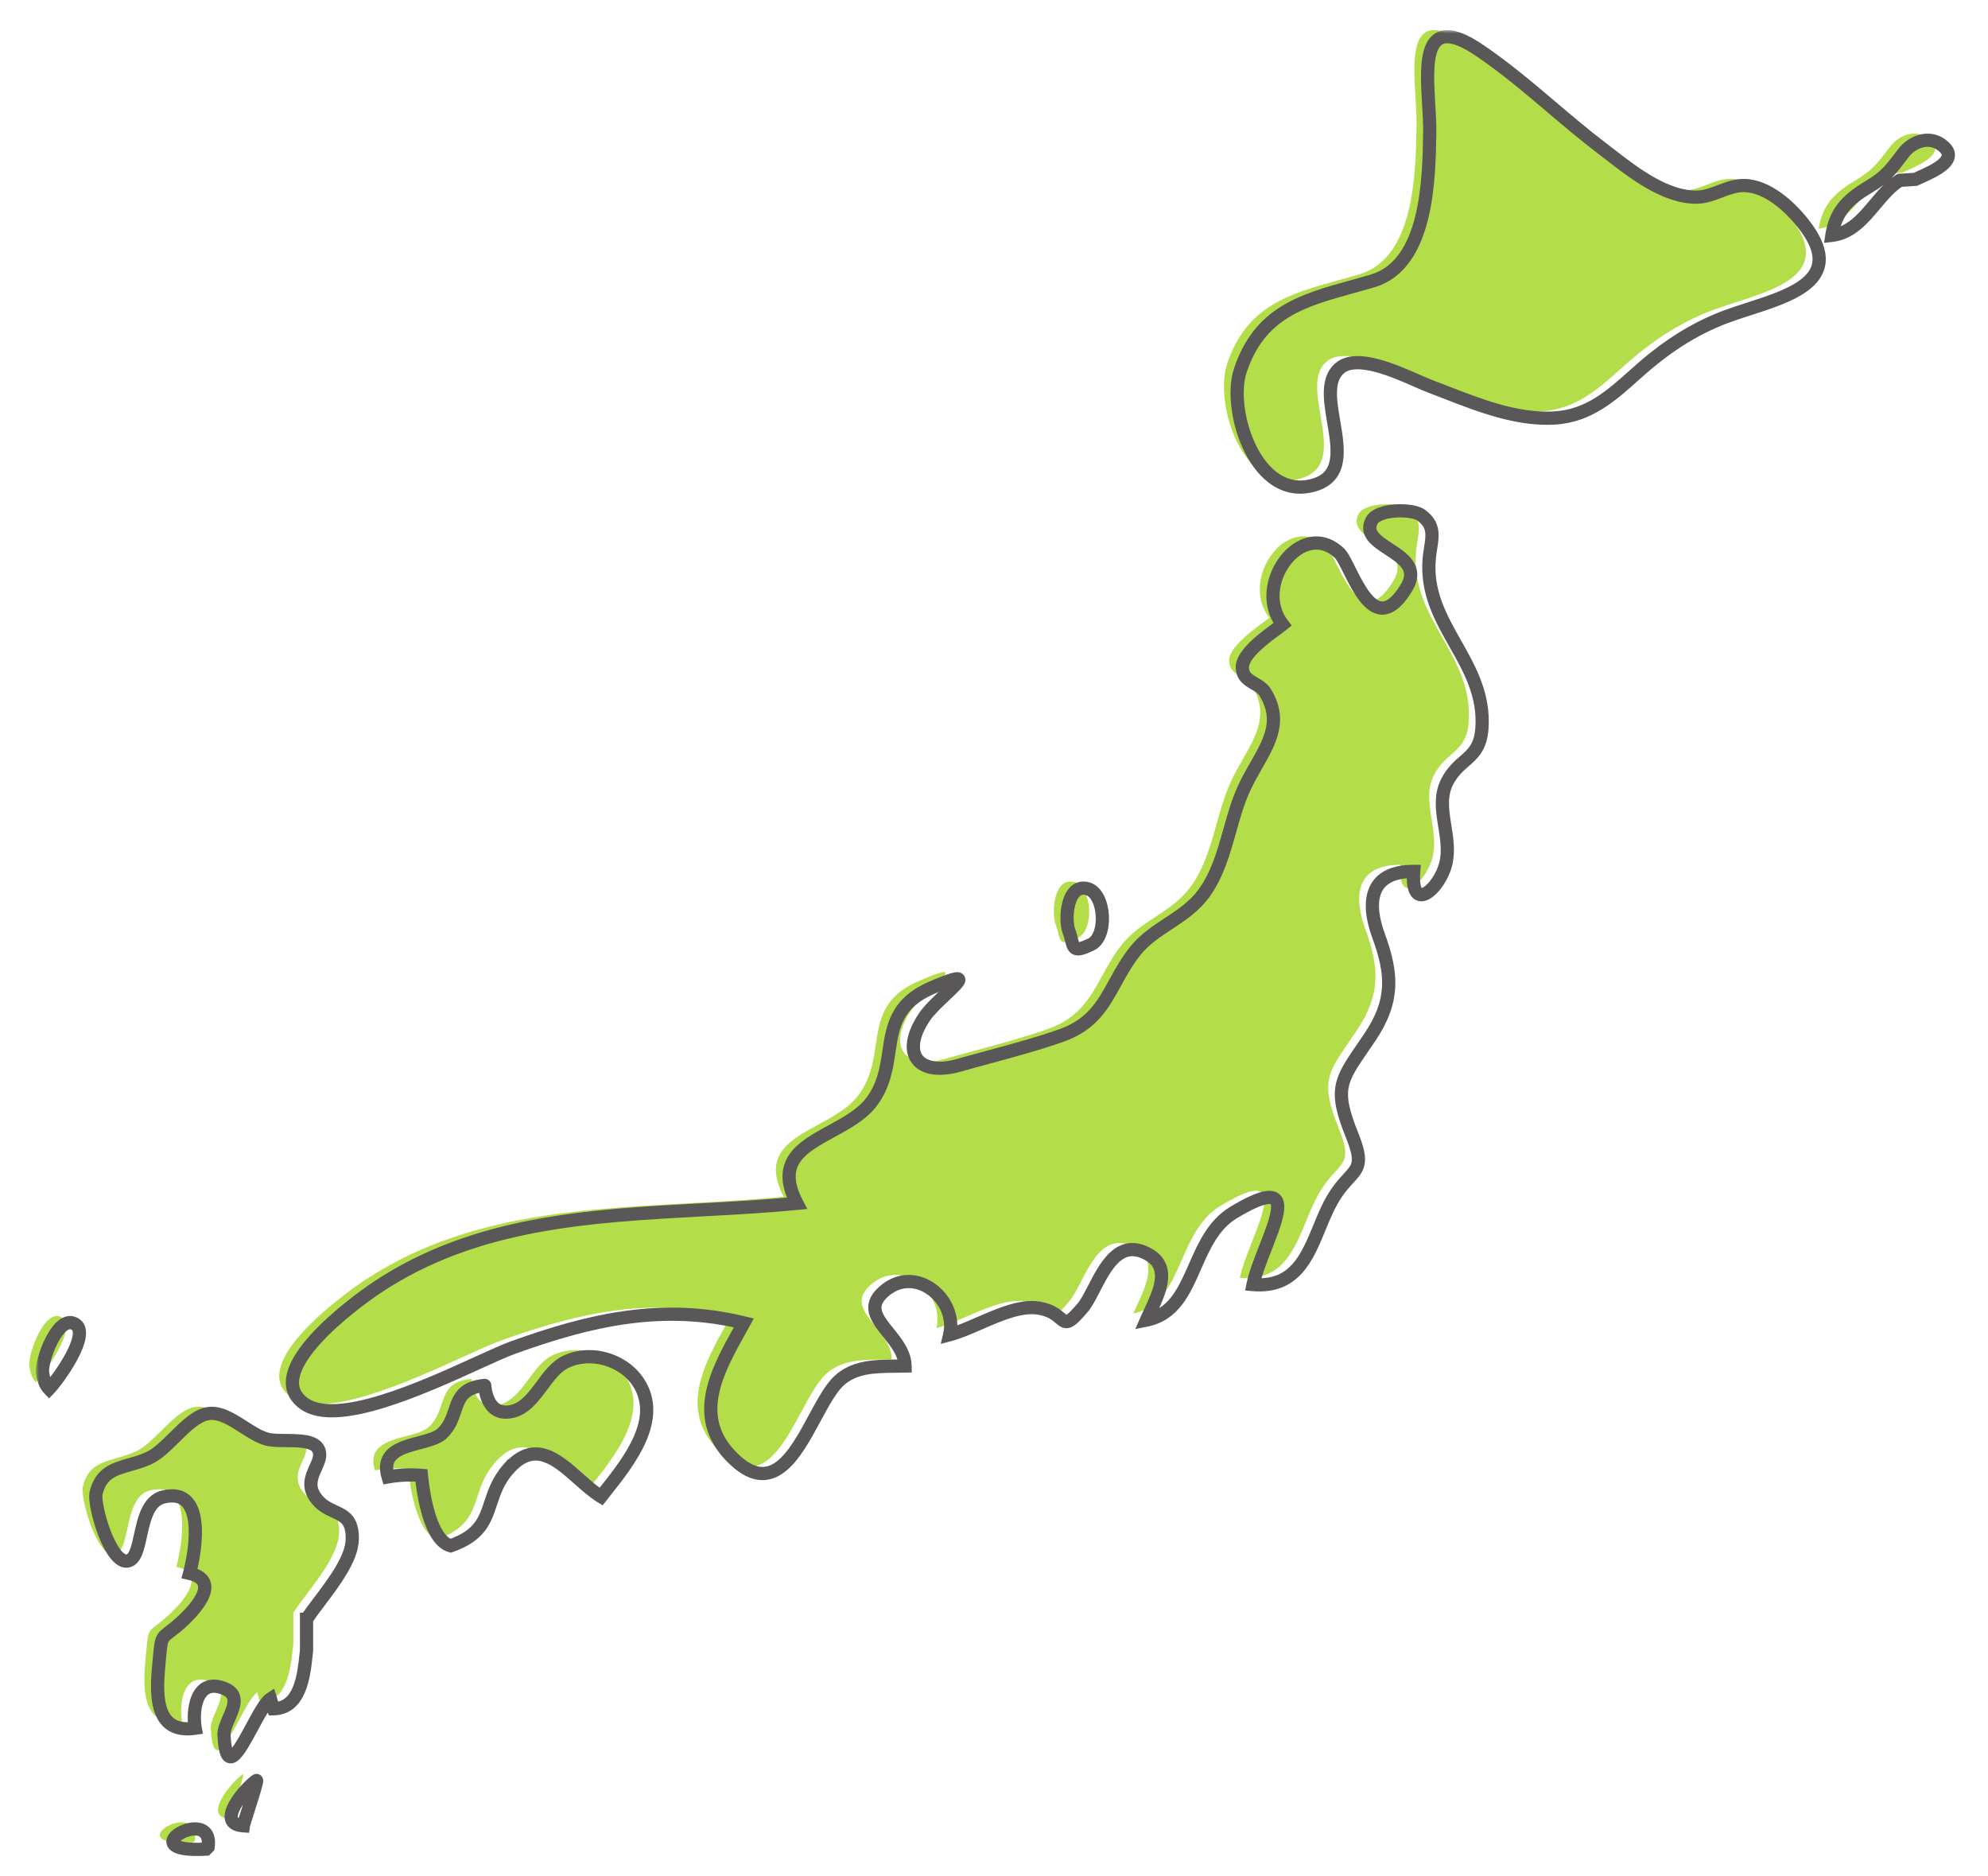 <svg width="301" height="284" viewBox="0 0 301 284" fill="none" xmlns="http://www.w3.org/2000/svg">
<path fill-rule="evenodd" clip-rule="evenodd" d="M214.475 19.078C214.493 17.83 214.407 16.388 214.319 14.906C213.926 8.276 213.487 0.862 222.001 6.616C225.852 9.219 229.413 12.238 232.971 15.255L232.972 15.256C235.436 17.346 237.9 19.434 240.458 21.383C240.85 21.682 241.257 21.996 241.676 22.321C245.414 25.216 250.17 28.899 254.884 28.848C256.143 28.835 257.291 28.397 258.434 27.962C259.633 27.505 260.826 27.05 262.137 27.088C265.621 27.187 268.912 30.204 270.953 32.761C277.557 41.018 269.678 43.557 262.795 45.775C261.604 46.159 260.443 46.533 259.392 46.925C254.123 48.89 249.851 51.834 245.695 55.569L245.66 55.6C241.979 58.909 238.573 61.971 233.384 62.284C227.764 62.622 222.081 60.411 216.818 58.363C216.045 58.063 215.281 57.766 214.528 57.48C214.002 57.282 213.325 56.985 212.551 56.645C209.047 55.107 203.549 52.694 201.004 54.62C198.818 56.275 199.375 59.56 199.939 62.89C200.63 66.97 201.333 71.117 197.016 72.415C188.226 75.06 183.786 61.168 185.785 55.118C188.707 46.286 195.233 44.48 202.704 42.413L202.704 42.413C203.728 42.13 204.769 41.842 205.822 41.53C214.108 39.078 214.371 26.333 214.47 19.078H214.475ZM285.637 26.307C284.235 27.162 283.079 28.538 281.91 29.928C280.085 32.098 278.23 34.305 275.361 34.631C275.933 30.922 277.87 29.131 280.977 27.271C283.438 25.802 284.268 24.71 285.702 22.824L285.702 22.823L285.722 22.797C285.878 22.593 286.041 22.378 286.214 22.153C287.468 20.524 289.977 19.434 292.008 20.964C294.838 23.091 290.93 24.839 288.653 25.858C288.418 25.963 288.2 26.061 288.009 26.15L285.637 26.307ZM214.605 82.015L214.605 82.016C214.535 82.462 214.462 82.924 214.412 83.405L214.417 83.41C213.893 88.575 216.121 92.52 218.358 96.48C220.55 100.361 222.75 104.256 222.373 109.324C222.164 112.117 221.013 113.122 219.714 114.257C218.859 115.004 217.939 115.807 217.183 117.213C216.007 119.397 216.378 121.717 216.758 124.084C217.052 125.919 217.351 127.783 216.936 129.634C216.06 133.536 211.526 137.538 212.045 130.927C205.144 130.917 204.976 135.888 206.713 140.634C208.865 146.491 209.085 150.587 205.396 156.051C205.037 156.582 204.698 157.076 204.381 157.539C200.866 162.663 199.949 164 202.736 170.928C204.376 174.999 203.682 175.756 202.172 177.402C201.469 178.168 200.59 179.127 199.687 180.702C198.96 181.968 198.37 183.405 197.777 184.847L197.777 184.847L197.777 184.847C195.902 189.406 194.006 194.02 187.727 193.479C188.04 191.901 188.82 189.905 189.586 187.945C191.759 182.388 193.815 177.129 184.767 182.578C181.724 184.413 180.301 187.646 178.928 190.763C177.292 194.48 175.728 198.032 171.579 198.858C171.748 198.47 171.942 198.056 172.145 197.624L172.145 197.624C173.526 194.681 175.286 190.931 172.009 188.989C167.612 186.382 165.411 190.651 163.642 194.084C163.044 195.243 162.495 196.307 161.928 196.978C159.721 199.59 159.422 199.336 158.514 198.565C157.921 198.061 157.069 197.338 155.258 197.046C152.568 196.614 149.34 198.021 146.314 199.34C144.712 200.038 143.166 200.712 141.787 201.074C143.03 195.757 136.654 190.336 131.858 194.495C129.261 196.749 130.783 198.636 132.497 200.762C133.703 202.258 135.004 203.872 135.033 205.815C134.557 205.827 134.078 205.831 133.598 205.835H133.597C130.471 205.86 127.304 205.885 124.962 208.115C123.744 209.272 122.596 211.4 121.381 213.652C118.292 219.377 114.769 225.906 108.562 219.346C102.843 213.302 106.643 206.459 109.987 200.436C110.202 200.048 110.416 199.663 110.625 199.283C98.313 196.292 87.445 198.775 75.7 203.012C74.425 203.472 72.522 204.338 70.258 205.368C62.006 209.122 48.956 215.059 44.019 211.483C37.343 206.648 51.717 196.155 55.17 193.861C69.987 184.023 87.137 183.094 104.246 182.168C109.073 181.907 113.897 181.645 118.664 181.184C115.376 174.909 119.481 172.669 123.876 170.271C126.172 169.018 128.548 167.722 129.989 165.783C131.834 163.304 132.226 160.677 132.6 158.169C133.165 154.382 133.69 150.864 139.11 148.523C144.943 146.003 143.421 147.44 141.144 149.589C140.008 150.661 138.684 151.91 137.992 152.934C134.203 158.544 137.058 162.038 143.235 160.273C144.698 159.854 146.235 159.437 147.8 159.013L147.8 159.013L147.8 159.013L147.8 159.013L147.801 159.013L147.801 159.013C151.506 158.008 155.364 156.962 158.748 155.757C163.369 154.112 165.025 151.098 166.847 147.784C167.722 146.19 168.636 144.527 169.936 142.913C171.321 141.197 173.1 140.026 174.888 138.849C176.855 137.555 178.833 136.253 180.306 134.212C182.327 131.409 183.254 128.111 184.182 124.809L184.182 124.809C184.806 122.589 185.43 120.367 186.388 118.293C186.943 117.091 187.585 115.965 188.205 114.878C190.282 111.236 192.11 108.029 189.584 103.866C189.192 103.219 188.558 102.848 187.938 102.486C187.033 101.957 186.156 101.444 186.1 100.11C186.016 98.106 189.282 95.695 191.244 94.246C191.616 93.972 191.941 93.732 192.187 93.536C187.522 87.528 195.131 77.302 200.815 82.761C201.234 83.164 201.727 84.154 202.306 85.315C204.173 89.06 206.929 94.588 210.938 87.999C212.741 85.036 210.449 83.54 208.29 82.131C206.433 80.92 204.674 79.772 205.701 77.811C206.619 76.056 211.736 75.988 213.126 76.962C215.176 78.397 214.916 80.044 214.605 82.015ZM75.002 221.357C73.424 223.149 72.835 224.924 72.287 226.573C71.42 229.186 70.657 231.483 66.233 233.028C63.205 232.232 62.108 225.469 61.803 222.368C60.119 222.227 58.361 222.311 56.76 222.599C55.662 218.969 58.706 218.165 61.493 217.429C62.873 217.065 64.191 216.717 64.91 216.051C66.054 214.99 66.474 213.742 66.865 212.579C67.491 210.715 68.046 209.068 71.386 208.748C71.388 208.748 71.39 208.77 71.393 208.811C71.447 209.375 71.842 213.562 75.563 212.677C77.501 212.218 78.793 210.479 80.078 208.75C81.125 207.341 82.167 205.937 83.551 205.239C87.224 203.384 92.262 204.715 94.608 208.214C98.352 213.802 93.223 220.269 89.646 224.779L89.376 225.118C89.251 225.276 89.129 225.432 89.008 225.585C87.886 224.898 86.768 223.906 85.639 222.904C82.322 219.958 78.913 216.931 75.012 221.368L75.002 221.357ZM46.384 241.431L46.384 241.432L46.384 241.432C45.631 242.429 44.934 243.353 44.418 244.149H44.412V248.895L44.396 249.043L44.382 249.166L44.35 249.463C43.99 252.786 43.465 257.642 39.385 257.706C39.28 257.459 39.2 257.14 39.122 256.829C39.068 256.613 39.015 256.401 38.955 256.218C38.177 256.732 37.16 258.618 36.142 260.508C34.175 264.156 32.201 267.82 31.917 261.672C31.883 260.917 32.272 260.021 32.667 259.112C33.496 257.201 34.349 255.235 31.34 254.422C27.64 253.421 27.11 258.125 27.561 260.65C21.025 261.623 21.684 254.768 22.113 250.315C22.13 250.142 22.146 249.972 22.161 249.807C22.42 247.024 22.481 246.977 23.684 246.057C24.192 245.669 24.901 245.127 25.914 244.16C27.902 242.258 31.308 238.267 26.701 237.208C27.593 233.877 29.277 224.081 22.754 225.637C20.428 226.19 19.816 228.996 19.279 231.451C18.856 233.387 18.481 235.106 17.349 235.328C14.699 235.852 12.133 226.842 12.547 225.066C13.255 222.006 15.312 221.42 17.664 220.751C18.658 220.469 19.704 220.171 20.723 219.665C21.936 219.066 23.163 217.852 24.408 216.621L24.408 216.621C26.089 214.959 27.802 213.265 29.55 213.013C31.313 212.758 33.118 213.914 34.891 215.049C36.073 215.806 37.24 216.554 38.372 216.868C39.142 217.083 40.222 217.091 41.341 217.099C43.41 217.115 45.613 217.131 46.233 218.46C46.645 219.341 46.237 220.238 45.795 221.21C45.206 222.506 44.557 223.935 45.709 225.632C46.562 226.889 47.647 227.387 48.637 227.841C50.137 228.529 51.416 229.116 51.334 232.096C51.256 234.975 48.581 238.52 46.384 241.431ZM4.455 206.91C4.124 205.092 6.859 197.722 9.446 199.518C11.723 201.1 6.664 208.005 5.436 209.272C4.791 208.607 4.623 207.837 4.455 206.91ZM36.824 268.57C35.265 269.602 30.369 275.129 34.851 275.422C34.878 275.229 35.204 274.2 35.585 272.995C36.228 270.964 37.028 268.436 36.824 268.57ZM29.199 278.953C17.312 279.634 30.432 271.97 29.514 278.639L29.199 278.953ZM160.242 141.314C160.581 142.656 160.714 143.186 163.209 141.986C165.728 140.77 165.355 134.385 162.737 133.573C159.593 132.604 159.132 138.109 159.856 140.021C160.038 140.502 160.148 140.94 160.242 141.314Z" fill="#B3DE4A"/>
<mask id="path-2-outside-1_1_1572" maskUnits="userSpaceOnUse" x="5.428" y="4.551" width="291" height="277" fill="black">
<rect fill="white" x="5.428" y="4.551" width="291" height="277"/>
<path fill-rule="evenodd" clip-rule="evenodd" d="M216.475 20.078C216.493 18.83 216.407 17.388 216.319 15.906C215.926 9.276 215.487 1.862 224.001 7.616C227.852 10.219 231.413 13.238 234.971 16.255L234.972 16.256C237.436 18.346 239.9 20.434 242.458 22.383C242.85 22.682 243.257 22.996 243.676 23.321C247.414 26.216 252.17 29.899 256.884 29.848C258.143 29.835 259.291 29.397 260.434 28.962C261.633 28.505 262.826 28.05 264.137 28.088C267.621 28.187 270.912 31.204 272.953 33.761C279.557 42.018 271.678 44.557 264.795 46.775C263.604 47.159 262.443 47.533 261.392 47.925C256.123 49.89 251.851 52.834 247.695 56.569L247.66 56.6C243.979 59.909 240.573 62.971 235.384 63.284C229.764 63.622 224.081 61.411 218.818 59.363C218.045 59.063 217.281 58.766 216.528 58.48C216.002 58.282 215.325 57.985 214.551 57.645C211.047 56.107 205.549 53.694 203.004 55.62C200.818 57.275 201.375 60.56 201.939 63.89C202.63 67.97 203.333 72.117 199.016 73.415C190.226 76.06 185.786 62.168 187.785 56.118C190.707 47.286 197.233 45.48 204.704 43.413L204.704 43.413C205.728 43.13 206.769 42.842 207.822 42.53C216.108 40.078 216.371 27.333 216.47 20.078H216.475ZM287.637 27.307C286.235 28.162 285.079 29.538 283.91 30.928C282.085 33.098 280.23 35.305 277.361 35.631C277.933 31.922 279.87 30.131 282.977 28.271C285.438 26.802 286.268 25.71 287.702 23.824L287.702 23.823L287.722 23.797C287.878 23.593 288.041 23.378 288.214 23.153C289.468 21.524 291.977 20.434 294.008 21.964C296.838 24.091 292.93 25.839 290.653 26.858C290.418 26.963 290.2 27.061 290.009 27.15L287.637 27.307ZM216.605 83.015L216.605 83.016C216.535 83.462 216.462 83.924 216.412 84.405L216.417 84.41C215.893 89.575 218.121 93.52 220.358 97.48C222.55 101.361 224.75 105.256 224.373 110.324C224.164 113.117 223.013 114.122 221.714 115.257C220.859 116.004 219.939 116.807 219.183 118.213C218.007 120.397 218.378 122.717 218.758 125.084C219.052 126.919 219.351 128.783 218.936 130.634C218.06 134.536 213.526 138.538 214.045 131.927C207.144 131.917 206.976 136.888 208.713 141.634C210.865 147.491 211.085 151.587 207.396 157.051C207.037 157.582 206.698 158.076 206.381 158.539C202.866 163.663 201.949 165 204.736 171.928C206.376 175.999 205.682 176.756 204.172 178.402C203.469 179.168 202.59 180.127 201.687 181.702C200.96 182.968 200.37 184.405 199.777 185.847L199.777 185.847L199.777 185.847C197.902 190.406 196.006 195.02 189.727 194.479C190.04 192.901 190.82 190.905 191.586 188.945C193.759 183.388 195.815 178.129 186.767 183.578C183.724 185.413 182.301 188.646 180.928 191.763C179.292 195.48 177.728 199.032 173.579 199.858C173.748 199.47 173.942 199.056 174.145 198.624L174.145 198.624C175.526 195.681 177.286 191.931 174.009 189.989C169.612 187.382 167.411 191.651 165.642 195.084C165.044 196.243 164.495 197.307 163.928 197.978C161.721 200.59 161.422 200.336 160.514 199.565C159.921 199.061 159.069 198.338 157.258 198.046C154.568 197.614 151.34 199.021 148.314 200.34C146.712 201.038 145.166 201.712 143.787 202.074C145.03 196.757 138.654 191.336 133.858 195.495C131.261 197.749 132.783 199.636 134.497 201.762C135.703 203.258 137.004 204.872 137.033 206.815C136.557 206.827 136.078 206.831 135.598 206.835H135.597C132.471 206.86 129.304 206.885 126.962 209.115C125.744 210.272 124.596 212.4 123.381 214.652C120.292 220.377 116.769 226.906 110.562 220.346C104.843 214.302 108.643 207.459 111.987 201.436C112.202 201.048 112.416 200.663 112.625 200.283C100.313 197.292 89.445 199.775 77.7 204.012C76.425 204.472 74.522 205.338 72.258 206.368C64.006 210.122 50.956 216.059 46.019 212.483C39.343 207.648 53.717 197.155 57.17 194.861C71.987 185.023 89.137 184.094 106.246 183.168C111.073 182.907 115.897 182.645 120.664 182.184C117.376 175.909 121.481 173.669 125.876 171.271C128.172 170.018 130.548 168.722 131.989 166.783C133.834 164.304 134.226 161.677 134.6 159.169C135.165 155.382 135.69 151.864 141.11 149.523C146.943 147.003 145.421 148.44 143.144 150.589C142.008 151.661 140.684 152.91 139.992 153.934C136.203 159.544 139.058 163.038 145.235 161.273C146.698 160.854 148.235 160.437 149.8 160.013L149.8 160.013L149.8 160.013L149.8 160.013L149.801 160.013L149.801 160.013C153.506 159.008 157.364 157.962 160.748 156.757C165.369 155.112 167.025 152.098 168.847 148.784C169.722 147.19 170.636 145.527 171.936 143.913C173.321 142.197 175.1 141.026 176.888 139.849C178.855 138.555 180.833 137.253 182.306 135.212C184.327 132.409 185.254 129.111 186.182 125.809L186.182 125.809C186.806 123.589 187.43 121.367 188.388 119.293C188.943 118.091 189.585 116.965 190.205 115.878C192.282 112.236 194.11 109.029 191.584 104.866C191.192 104.219 190.558 103.848 189.938 103.486C189.033 102.957 188.156 102.444 188.1 101.11C188.016 99.106 191.282 96.695 193.244 95.246C193.616 94.972 193.941 94.732 194.187 94.536C189.522 88.528 197.131 78.302 202.815 83.761C203.234 84.164 203.727 85.154 204.306 86.315C206.173 90.06 208.929 95.588 212.938 88.999C214.741 86.036 212.449 84.54 210.29 83.131C208.433 81.92 206.674 80.772 207.701 78.811C208.619 77.056 213.736 76.988 215.126 77.962C217.176 79.397 216.916 81.044 216.605 83.015ZM77.002 222.357C75.424 224.149 74.835 225.924 74.287 227.573C73.42 230.186 72.657 232.483 68.233 234.028C65.205 233.232 64.108 226.469 63.803 223.368C62.119 223.227 60.361 223.311 58.76 223.599C57.662 219.969 60.706 219.165 63.493 218.429C64.873 218.065 66.191 217.717 66.91 217.051C68.054 215.99 68.474 214.742 68.865 213.579C69.491 211.715 70.046 210.068 73.386 209.748C73.388 209.748 73.39 209.77 73.393 209.811C73.447 210.375 73.842 214.562 77.563 213.677C79.501 213.218 80.793 211.479 82.078 209.75C83.125 208.341 84.167 206.937 85.551 206.239C89.224 204.384 94.262 205.715 96.608 209.214C100.351 214.802 95.223 221.269 91.646 225.779L91.376 226.118C91.251 226.276 91.129 226.432 91.008 226.585C89.886 225.898 88.768 224.906 87.639 223.904C84.322 220.958 80.913 217.931 77.012 222.368L77.002 222.357ZM48.384 242.431L48.384 242.432L48.384 242.432C47.631 243.429 46.934 244.353 46.418 245.149H46.412V249.895L46.396 250.043L46.382 250.166L46.35 250.463C45.99 253.786 45.465 258.642 41.385 258.706C41.28 258.459 41.2 258.14 41.122 257.829C41.068 257.613 41.015 257.401 40.955 257.218C40.177 257.732 39.16 259.618 38.142 261.508C36.175 265.156 34.201 268.82 33.917 262.672C33.883 261.917 34.272 261.021 34.667 260.112C35.496 258.201 36.349 256.235 33.34 255.422C29.64 254.421 29.11 259.125 29.561 261.65C23.025 262.623 23.684 255.768 24.113 251.315C24.13 251.142 24.146 250.972 24.161 250.807C24.42 248.024 24.481 247.977 25.684 247.057C26.192 246.669 26.901 246.127 27.914 245.16C29.902 243.258 33.308 239.267 28.701 238.208C29.593 234.877 31.277 225.081 24.754 226.637C22.428 227.19 21.816 229.996 21.279 232.451C20.856 234.387 20.481 236.106 19.349 236.328C16.699 236.852 14.133 227.842 14.547 226.066C15.255 223.006 17.312 222.42 19.664 221.751C20.658 221.469 21.704 221.171 22.723 220.665C23.936 220.066 25.163 218.852 26.408 217.621L26.408 217.621C28.089 215.959 29.802 214.265 31.55 214.013C33.313 213.758 35.118 214.914 36.891 216.049C38.073 216.806 39.24 217.554 40.372 217.868C41.142 218.083 42.222 218.091 43.341 218.099C45.41 218.115 47.613 218.131 48.233 219.46C48.645 220.341 48.237 221.238 47.795 222.21C47.206 223.506 46.557 224.935 47.709 226.632C48.562 227.889 49.647 228.387 50.637 228.841C52.137 229.529 53.416 230.116 53.334 233.096C53.256 235.975 50.581 239.52 48.384 242.431ZM6.455 207.91C6.124 206.092 8.859 198.722 11.446 200.518C13.723 202.1 8.664 209.005 7.436 210.272C6.791 209.607 6.623 208.837 6.455 207.91ZM38.824 269.57C37.265 270.602 32.369 276.129 36.851 276.422C36.878 276.229 37.204 275.2 37.585 273.995C38.228 271.964 39.028 269.436 38.824 269.57ZM31.199 279.953C19.312 280.634 32.432 272.97 31.514 279.639L31.199 279.953ZM162.242 142.314C162.581 143.656 162.714 144.186 165.209 142.986C167.728 141.77 167.355 135.385 164.737 134.573C161.593 133.604 161.132 139.109 161.856 141.021C162.038 141.502 162.148 141.94 162.242 142.314Z"/>
</mask>
<path d="M216.319 15.906L217.318 15.847V15.847L216.319 15.906ZM216.475 20.078V21.078H217.462L217.475 20.092L216.475 20.078ZM224.001 7.616L224.561 6.788L224.561 6.788L224.001 7.616ZM234.971 16.255L235.635 15.508L235.627 15.5L235.618 15.493L234.971 16.255ZM234.972 16.256L234.308 17.003L234.316 17.011L234.325 17.018L234.972 16.256ZM242.458 22.383L241.852 23.178L241.852 23.179L242.458 22.383ZM243.676 23.321L243.064 24.112V24.112L243.676 23.321ZM256.884 29.848L256.874 28.848L256.873 28.848L256.884 29.848ZM260.434 28.962L260.078 28.027V28.027L260.434 28.962ZM264.137 28.088L264.108 29.087L264.108 29.087L264.137 28.088ZM272.953 33.761L272.172 34.385L272.172 34.385L272.953 33.761ZM264.795 46.775L264.488 45.823L264.795 46.775ZM261.392 47.925L261.741 48.862L261.742 48.862L261.392 47.925ZM247.695 56.569L247.027 55.825L247.027 55.825L247.695 56.569ZM247.66 56.6L248.329 57.343L247.66 56.6ZM235.384 63.284L235.444 64.282L235.444 64.282L235.384 63.284ZM218.818 59.363L218.455 60.295L218.818 59.363ZM216.528 58.48L216.882 57.545L216.88 57.545L216.528 58.48ZM214.551 57.645L214.149 58.561L214.551 57.645ZM203.004 55.62L203.608 56.418L203.608 56.418L203.004 55.62ZM201.939 63.89L200.953 64.057V64.057L201.939 63.89ZM199.016 73.415L198.728 72.457L198.728 72.457L199.016 73.415ZM187.785 56.118L186.836 55.804L186.836 55.804L187.785 56.118ZM204.704 43.413L204.461 42.443L204.449 42.446L204.437 42.449L204.704 43.413ZM204.704 43.413L204.947 44.383L204.959 44.38L204.971 44.377L204.704 43.413ZM207.822 42.53L207.538 41.571L207.538 41.571L207.822 42.53ZM216.47 20.078V19.078H215.484L215.47 20.064L216.47 20.078ZM283.91 30.928L284.675 31.572V31.572L283.91 30.928ZM287.637 27.307L287.571 26.309L287.326 26.326L287.116 26.453L287.637 27.307ZM277.361 35.631L276.373 35.478L276.173 36.772L277.474 36.624L277.361 35.631ZM282.977 28.271L282.464 27.412L282.463 27.413L282.977 28.271ZM287.702 23.824L288.498 24.429L288.514 24.408L288.529 24.387L287.702 23.824ZM287.702 23.823L286.907 23.218L286.891 23.239L286.876 23.261L287.702 23.823ZM287.722 23.797L288.518 24.403L288.518 24.403L287.722 23.797ZM288.214 23.153L287.422 22.543L287.421 22.544L288.214 23.153ZM294.008 21.964L293.406 22.763L293.407 22.763L294.008 21.964ZM290.653 26.858L291.062 27.771V27.771L290.653 26.858ZM290.009 27.15L290.075 28.148L290.262 28.135L290.432 28.056L290.009 27.15ZM216.605 83.016L215.621 82.837L215.619 82.848L215.617 82.86L216.605 83.016ZM216.605 83.015L217.589 83.194L217.591 83.183L217.593 83.171L216.605 83.015ZM216.412 84.405L215.417 84.303L215.369 84.777L215.706 85.113L216.412 84.405ZM216.417 84.41L217.412 84.511L217.46 84.038L217.123 83.702L216.417 84.41ZM220.358 97.48L221.229 96.988L220.358 97.48ZM224.373 110.324L225.37 110.399L225.37 110.399L224.373 110.324ZM221.714 115.257L222.372 116.01L222.372 116.01L221.714 115.257ZM219.183 118.213L220.063 118.688L220.064 118.687L219.183 118.213ZM218.758 125.084L219.745 124.925V124.925L218.758 125.084ZM218.936 130.634L219.912 130.853L219.912 130.852L218.936 130.634ZM214.045 131.927L215.042 132.006L215.127 130.929L214.047 130.927L214.045 131.927ZM208.713 141.634L207.774 141.978L207.775 141.979L208.713 141.634ZM207.396 157.051L208.225 157.61L208.225 157.61L207.396 157.051ZM206.381 158.539L205.556 157.974L206.381 158.539ZM204.736 171.928L203.808 172.301L203.808 172.301L204.736 171.928ZM204.172 178.402L204.909 179.078L204.172 178.402ZM201.687 181.702L202.554 182.2L202.554 182.2L201.687 181.702ZM199.777 185.847L198.852 185.466L198.848 185.477L198.844 185.488L199.777 185.847ZM199.777 185.847L200.705 186.219L200.71 186.206L199.777 185.847ZM199.777 185.847L200.702 186.228L200.705 186.219L199.777 185.847ZM189.727 194.479L188.746 194.284L188.528 195.379L189.641 195.475L189.727 194.479ZM191.586 188.945L192.518 189.309L191.586 188.945ZM186.767 183.578L186.251 182.721L186.25 182.721L186.767 183.578ZM180.928 191.763L180.013 191.36L180.928 191.763ZM173.579 199.858L172.662 199.459L171.899 201.212L173.774 200.839L173.579 199.858ZM174.145 198.624L173.24 198.199L173.239 198.2L174.145 198.624ZM174.145 198.624L175.05 199.049L175.05 199.049L174.145 198.624ZM174.009 189.989L173.499 190.849L173.499 190.85L174.009 189.989ZM165.642 195.084L164.753 194.625L165.642 195.084ZM163.928 197.978L163.164 197.332L163.164 197.332L163.928 197.978ZM160.514 199.565L161.161 198.802V198.802L160.514 199.565ZM157.258 198.046L157.417 197.059L157.416 197.059L157.258 198.046ZM148.314 200.34L148.714 201.256H148.714L148.314 200.34ZM143.787 202.074L142.813 201.846L142.435 203.464L144.041 203.041L143.787 202.074ZM133.858 195.495L133.202 194.739L133.202 194.74L133.858 195.495ZM134.497 201.762L135.275 201.134L134.497 201.762ZM137.033 206.815L137.058 207.815L138.047 207.79L138.032 206.8L137.033 206.815ZM135.598 206.835V207.835L135.606 207.835L135.598 206.835ZM135.597 206.835V205.835L135.589 205.835L135.597 206.835ZM126.962 209.115L127.651 209.839L127.651 209.839L126.962 209.115ZM123.381 214.652L124.261 215.126L123.381 214.652ZM110.562 220.346L111.289 219.658L111.289 219.658L110.562 220.346ZM111.987 201.436L111.113 200.95L111.113 200.95L111.987 201.436ZM112.625 200.283L113.501 200.764L114.13 199.619L112.861 199.311L112.625 200.283ZM77.7 204.012L78.039 204.953L78.039 204.953L77.7 204.012ZM72.258 206.368L72.672 207.278L72.258 206.368ZM46.019 212.483L45.432 213.293L45.432 213.293L46.019 212.483ZM57.17 194.861L56.617 194.028L56.617 194.028L57.17 194.861ZM106.246 183.168L106.192 182.169L106.246 183.168ZM120.664 182.184L120.761 183.18L122.24 183.036L121.55 181.72L120.664 182.184ZM125.876 171.271L125.397 170.394L125.876 171.271ZM131.989 166.783L131.187 166.187L131.187 166.187L131.989 166.783ZM134.6 159.169L135.589 159.316L134.6 159.169ZM141.11 149.523L141.507 150.441L141.507 150.441L141.11 149.523ZM143.144 150.589L142.457 149.862L143.144 150.589ZM139.992 153.934L139.164 153.374L139.164 153.374L139.992 153.934ZM145.235 161.273L145.51 162.234L145.51 162.234L145.235 161.273ZM149.8 160.013L149.557 159.043L149.547 159.045L149.538 159.048L149.8 160.013ZM149.801 160.013L150.043 160.983L150.053 160.981L150.062 160.978L149.801 160.013ZM160.748 156.757L160.412 155.815L160.748 156.757ZM168.847 148.784L167.97 148.302V148.302L168.847 148.784ZM171.936 143.913L171.158 143.285L171.157 143.285L171.936 143.913ZM176.888 139.849L177.438 140.685H177.438L176.888 139.849ZM182.306 135.212L183.117 135.797L183.117 135.797L182.306 135.212ZM186.182 125.809L187.145 126.08L187.152 126.053L187.158 126.026L186.182 125.809ZM186.182 125.809L185.219 125.538L185.212 125.565L185.206 125.592L186.182 125.809ZM188.388 119.293L187.48 118.873V118.873L188.388 119.293ZM190.205 115.878L191.074 116.373V116.373L190.205 115.878ZM191.584 104.866L190.729 105.385L190.729 105.385L191.584 104.866ZM189.938 103.486L189.434 104.349L189.938 103.486ZM188.1 101.11L187.101 101.152L187.101 101.152L188.1 101.11ZM193.244 95.246L192.651 94.442L193.244 95.246ZM194.187 94.536L194.81 95.319L195.583 94.704L194.977 93.923L194.187 94.536ZM202.815 83.761L203.508 83.04L203.507 83.04L202.815 83.761ZM204.306 86.315L203.411 86.761V86.761L204.306 86.315ZM212.938 88.999L212.084 88.479V88.479L212.938 88.999ZM210.29 83.131L210.836 82.294L210.836 82.294L210.29 83.131ZM207.701 78.811L206.815 78.347L206.815 78.347L207.701 78.811ZM215.126 77.962L214.553 78.781L214.553 78.781L215.126 77.962ZM74.287 227.573L75.236 227.888L74.287 227.573ZM77.002 222.357L77.708 221.649L76.955 220.898L76.251 221.696L77.002 222.357ZM68.233 234.028L67.978 234.995L68.274 235.073L68.562 234.972L68.233 234.028ZM63.803 223.368L64.799 223.27L64.717 222.441L63.887 222.372L63.803 223.368ZM58.76 223.599L57.803 223.888L58.061 224.741L58.937 224.583L58.76 223.599ZM63.493 218.429L63.748 219.396H63.748L63.493 218.429ZM66.91 217.051L67.59 217.785L67.59 217.784L66.91 217.051ZM68.865 213.579L69.813 213.897L68.865 213.579ZM73.386 209.748V208.748H73.338L73.291 208.753L73.386 209.748ZM73.393 209.811L72.398 209.905V209.905L73.393 209.811ZM77.563 213.677L77.333 212.704L77.332 212.704L77.563 213.677ZM82.078 209.75L81.275 209.154H81.275L82.078 209.75ZM85.551 206.239L85.1 205.346L85.1 205.346L85.551 206.239ZM96.608 209.214L97.439 208.658L97.439 208.657L96.608 209.214ZM91.646 225.779L90.862 225.157L90.862 225.158L91.646 225.779ZM91.376 226.118L90.593 225.497L90.592 225.498L91.376 226.118ZM91.008 226.585L90.487 227.438L91.246 227.901L91.795 227.202L91.008 226.585ZM87.639 223.904L88.303 223.156L87.639 223.904ZM77.012 222.368L76.306 223.076L77.06 223.828L77.763 223.028L77.012 222.368ZM48.384 242.432L47.608 241.801L47.583 241.832L47.56 241.865L48.384 242.432ZM48.384 242.431L49.16 243.062L49.172 243.048L49.182 243.034L48.384 242.431ZM48.384 242.432L49.182 243.034L49.196 243.016L49.208 242.998L48.384 242.432ZM46.418 245.149V246.149H46.961L47.257 245.694L46.418 245.149ZM46.412 245.149V244.149H45.412V245.149H46.412ZM46.412 249.895L47.406 250.006L47.412 249.951V249.895H46.412ZM46.396 250.043L45.402 249.932L45.402 249.934L46.396 250.043ZM46.382 250.166L45.388 250.056L45.388 250.058L46.382 250.166ZM46.35 250.463L45.356 250.355L45.356 250.355L46.35 250.463ZM41.385 258.706L40.465 259.098L40.728 259.717L41.401 259.706L41.385 258.706ZM41.122 257.829L40.152 258.072L40.152 258.072L41.122 257.829ZM40.955 257.218L41.904 256.905L41.495 255.664L40.404 256.384L40.955 257.218ZM38.142 261.508L39.022 261.983L38.142 261.508ZM33.917 262.672L32.918 262.716L32.918 262.718L33.917 262.672ZM34.667 260.112L33.749 259.714H33.749L34.667 260.112ZM33.34 255.422L33.079 256.387L33.079 256.387L33.34 255.422ZM29.561 261.65L29.709 262.639L30.727 262.488L30.546 261.474L29.561 261.65ZM24.113 251.315L23.117 251.22V251.22L24.113 251.315ZM24.161 250.807L25.157 250.9L25.157 250.899L24.161 250.807ZM25.684 247.057L25.077 246.263H25.077L25.684 247.057ZM27.914 245.16L28.604 245.883L28.605 245.883L27.914 245.16ZM28.701 238.208L27.735 237.95L27.467 238.951L28.477 239.183L28.701 238.208ZM24.754 226.637L24.986 227.61L24.986 227.61L24.754 226.637ZM21.279 232.451L22.256 232.664H22.256L21.279 232.451ZM19.349 236.328L19.157 235.347L19.155 235.347L19.349 236.328ZM14.547 226.066L15.521 226.293L15.521 226.291L14.547 226.066ZM19.664 221.751L19.938 222.713L19.664 221.751ZM22.723 220.665L22.28 219.769L22.279 219.769L22.723 220.665ZM26.408 217.621L27.111 218.332L27.15 218.294L27.184 218.252L26.408 217.621ZM26.408 217.621L25.705 216.91L25.666 216.948L25.632 216.991L26.408 217.621ZM31.55 214.013L31.407 213.023L31.407 213.023L31.55 214.013ZM36.891 216.049L37.43 215.207H37.43L36.891 216.049ZM40.372 217.868L40.641 216.905L40.64 216.904L40.372 217.868ZM43.341 218.099L43.348 217.099H43.348L43.341 218.099ZM48.233 219.46L47.327 219.883L47.328 219.884L48.233 219.46ZM47.795 222.21L48.706 222.624L47.795 222.21ZM47.709 226.632L48.536 226.07L48.536 226.07L47.709 226.632ZM50.637 228.841L51.054 227.932L51.054 227.932L50.637 228.841ZM53.334 233.096L52.335 233.068L52.335 233.069L53.334 233.096ZM11.446 200.518L12.016 199.697L12.016 199.697L11.446 200.518ZM6.455 207.91L7.439 207.732L7.439 207.731L6.455 207.91ZM7.436 210.272L6.719 210.969L7.437 211.709L8.155 210.968L7.436 210.272ZM36.851 276.422L36.785 277.42L37.711 277.481L37.841 276.562L36.851 276.422ZM38.824 269.57L38.273 268.736L38.272 268.737L38.824 269.57ZM37.585 273.995L38.539 274.296L37.585 273.995ZM31.199 279.953L31.256 280.951L31.636 280.93L31.905 280.661L31.199 279.953ZM31.514 279.639L32.22 280.346L32.458 280.108L32.504 279.775L31.514 279.639ZM165.209 142.986L165.643 143.887L165.644 143.886L165.209 142.986ZM162.242 142.314L161.273 142.559L162.242 142.314ZM164.737 134.573L165.033 133.618L165.031 133.617L164.737 134.573ZM161.856 141.021L162.791 140.667L162.791 140.667L161.856 141.021ZM215.321 15.965C215.41 17.457 215.492 18.86 215.476 20.064L217.475 20.092C217.493 18.8 217.405 17.318 217.318 15.847L215.321 15.965ZM224.561 6.788C222.395 5.324 220.619 4.565 219.163 4.551C218.403 4.544 217.722 4.741 217.149 5.145C216.586 5.542 216.19 6.094 215.912 6.698C215.369 7.875 215.194 9.418 215.157 10.981C215.119 12.568 215.223 14.318 215.321 15.965L217.318 15.847C217.219 14.179 217.121 12.516 217.156 11.028C217.192 9.516 217.366 8.321 217.728 7.536C217.902 7.158 218.099 6.922 218.301 6.779C218.494 6.644 218.754 6.548 219.144 6.551C219.988 6.559 221.35 7.031 223.441 8.445L224.561 6.788ZM235.618 15.493C232.067 12.482 228.464 9.426 224.561 6.788L223.441 8.445C227.239 11.012 230.759 13.995 234.325 17.018L235.618 15.493ZM235.635 15.508L235.635 15.508L234.308 17.003L234.308 17.003L235.635 15.508ZM243.064 21.588C240.53 19.657 238.087 17.586 235.618 15.493L234.325 17.018C236.786 19.105 239.27 21.211 241.852 23.178L243.064 21.588ZM244.288 22.531C243.87 22.206 243.46 21.889 243.063 21.587L241.852 23.179C242.24 23.474 242.644 23.787 243.064 24.112L244.288 22.531ZM256.873 28.848C254.772 28.871 252.586 28.058 250.408 26.82C248.235 25.585 246.167 23.985 244.288 22.531L243.064 24.112C244.923 25.552 247.102 27.242 249.42 28.559C251.733 29.873 254.283 30.876 256.895 30.848L256.873 28.848ZM260.078 28.027C258.907 28.473 257.925 28.837 256.874 28.848L256.894 30.848C258.36 30.833 259.674 30.322 260.79 29.896L260.078 28.027ZM264.165 27.088C262.624 27.044 261.246 27.582 260.078 28.027L260.79 29.896C262.02 29.428 263.029 29.056 264.108 29.087L264.165 27.088ZM273.735 33.137C272.676 31.811 271.278 30.345 269.669 29.191C268.068 28.041 266.182 27.146 264.165 27.088L264.108 29.087C265.576 29.129 267.078 29.792 268.503 30.815C269.921 31.833 271.189 33.154 272.172 34.385L273.735 33.137ZM265.102 47.727C266.813 47.175 268.64 46.587 270.292 45.888C271.935 45.192 273.493 44.351 274.628 43.25C275.791 42.122 276.533 40.692 276.431 38.908C276.331 37.18 275.446 35.277 273.734 33.136L272.172 34.385C273.762 36.373 274.368 37.884 274.434 39.023C274.496 40.107 274.077 40.999 273.235 41.815C272.365 42.658 271.076 43.384 269.512 44.046C267.957 44.705 266.218 45.266 264.488 45.823L265.102 47.727ZM261.742 48.862C262.768 48.479 263.906 48.112 265.102 47.727L264.488 45.823C263.303 46.205 262.119 46.587 261.042 46.988L261.742 48.862ZM248.364 57.312C252.457 53.634 256.623 50.77 261.741 48.862L261.043 46.988C255.623 49.009 251.246 52.033 247.027 55.825L248.364 57.312ZM248.329 57.343L248.364 57.312L247.027 55.825L246.992 55.856L248.329 57.343ZM235.444 64.282C241.032 63.945 244.685 60.619 248.329 57.343L246.992 55.856C243.273 59.199 240.114 61.997 235.323 62.286L235.444 64.282ZM218.455 60.295C223.672 62.325 229.566 64.636 235.444 64.282L235.324 62.286C229.963 62.608 224.491 60.497 219.18 58.431L218.455 60.295ZM216.174 59.416C216.922 59.699 217.682 59.994 218.455 60.295L219.18 58.431C218.408 58.131 217.64 57.832 216.882 57.545L216.174 59.416ZM214.149 58.561C214.913 58.897 215.619 59.207 216.176 59.416L216.88 57.545C216.385 57.358 215.737 57.074 214.953 56.73L214.149 58.561ZM203.608 56.418C204.02 56.105 204.61 55.925 205.411 55.908C206.212 55.89 207.148 56.036 208.166 56.301C210.206 56.833 212.383 57.786 214.149 58.561L214.953 56.73C213.215 55.967 210.891 54.944 208.67 54.366C207.557 54.076 206.422 53.885 205.367 53.908C204.312 53.931 203.26 54.172 202.401 54.823L203.608 56.418ZM202.925 63.723C202.638 62.029 202.381 60.488 202.439 59.171C202.496 57.88 202.847 56.994 203.608 56.418L202.401 54.823C200.975 55.902 200.511 57.485 200.441 59.083C200.372 60.655 200.676 62.422 200.953 64.057L202.925 63.723ZM199.304 74.373C200.536 74.002 201.482 73.404 202.158 72.594C202.832 71.788 203.183 70.839 203.342 69.856C203.652 67.949 203.262 65.712 202.925 63.723L200.953 64.057C201.307 66.149 201.614 68.025 201.368 69.536C201.25 70.262 201.011 70.848 200.623 71.312C200.239 71.772 199.654 72.179 198.728 72.457L199.304 74.373ZM186.836 55.804C186.273 57.507 186.185 59.672 186.469 61.873C186.754 64.087 187.427 66.418 188.461 68.476C189.491 70.527 190.914 72.372 192.737 73.525C194.593 74.698 196.818 75.121 199.304 74.373L198.728 72.457C196.818 73.032 195.192 72.71 193.806 71.834C192.387 70.937 191.176 69.426 190.248 67.579C189.323 65.738 188.711 63.627 188.452 61.617C188.191 59.595 188.298 57.755 188.735 56.432L186.836 55.804ZM204.437 42.449C200.734 43.474 197.087 44.476 194.012 46.379C190.882 48.316 188.37 51.165 186.836 55.804L188.735 56.432C190.122 52.239 192.334 49.77 195.065 48.079C197.851 46.355 201.203 45.419 204.971 44.377L204.437 42.449ZM204.462 42.443L204.461 42.443L204.946 44.383L204.947 44.383L204.462 42.443ZM207.538 41.571C206.495 41.88 205.462 42.166 204.437 42.449L204.971 44.377C205.993 44.094 207.043 43.803 208.106 43.489L207.538 41.571ZM215.47 20.064C215.42 23.708 215.327 28.592 214.247 32.86C213.16 37.152 211.162 40.499 207.538 41.571L208.105 43.489C212.768 42.109 215.044 37.858 216.185 33.351C217.333 28.82 217.421 23.704 217.47 20.092L215.47 20.064ZM216.475 19.078H216.47V21.078H216.475V19.078ZM284.675 31.572C285.87 30.15 286.921 28.915 288.157 28.161L287.116 26.453C285.548 27.41 284.287 28.925 283.144 30.285L284.675 31.572ZM277.474 36.624C280.806 36.246 282.91 33.671 284.675 31.572L283.144 30.285C281.261 32.525 279.654 34.364 277.249 34.637L277.474 36.624ZM282.463 27.413C280.878 28.362 279.5 29.345 278.447 30.621C277.377 31.918 276.684 33.465 276.373 35.478L278.35 35.783C278.611 34.088 279.172 32.885 279.99 31.894C280.824 30.882 281.969 30.04 283.49 29.129L282.463 27.413ZM286.906 23.219C285.499 25.07 284.761 26.042 282.464 27.412L283.489 29.13C286.115 27.563 287.038 26.35 288.498 24.429L286.906 23.219ZM286.876 23.261L286.875 23.261L288.529 24.387L288.529 24.386L286.876 23.261ZM286.926 23.192L286.907 23.218L288.498 24.429L288.518 24.403L286.926 23.192ZM287.421 22.544C287.246 22.771 287.082 22.988 286.926 23.192L288.518 24.403C288.674 24.198 288.836 23.985 289.007 23.762L287.421 22.544ZM294.609 21.165C293.314 20.189 291.85 20.054 290.555 20.41C289.288 20.758 288.168 21.573 287.422 22.543L289.006 23.763C289.514 23.104 290.276 22.56 291.084 22.338C291.865 22.124 292.671 22.209 293.406 22.763L294.609 21.165ZM291.062 27.771C292.149 27.284 293.868 26.527 294.92 25.564C295.448 25.082 295.99 24.386 295.997 23.491C296.005 22.557 295.434 21.785 294.608 21.165L293.407 22.763C293.996 23.206 293.998 23.451 293.998 23.474C293.997 23.537 293.951 23.741 293.571 24.089C292.808 24.786 291.434 25.413 290.245 25.945L291.062 27.771ZM290.432 28.056C290.614 27.971 290.824 27.877 291.062 27.771L290.245 25.945C290.012 26.049 289.786 26.15 289.586 26.244L290.432 28.056ZM287.703 28.305L290.075 28.148L289.943 26.152L287.571 26.309L287.703 28.305ZM217.589 83.195L217.589 83.194L215.621 82.836L215.621 82.837L217.589 83.195ZM217.407 84.507C217.453 84.058 217.522 83.621 217.593 83.171L215.617 82.86C215.547 83.302 215.47 83.791 215.417 84.303L217.407 84.507ZM217.123 83.702L217.118 83.697L215.706 85.113L215.711 85.118L217.123 83.702ZM221.229 96.988C218.975 92.998 216.924 89.317 217.412 84.511L215.422 84.309C214.861 89.832 217.267 94.042 219.487 97.972L221.229 96.988ZM225.37 110.399C225.772 104.987 223.404 100.841 221.229 96.988L219.487 97.972C221.695 101.881 223.727 105.524 223.376 110.25L225.37 110.399ZM222.372 116.01C223.008 115.455 223.729 114.832 224.294 113.952C224.874 113.048 225.256 111.932 225.37 110.399L223.376 110.25C223.282 111.509 222.983 112.292 222.611 112.872C222.223 113.477 221.72 113.924 221.056 114.504L222.372 116.01ZM220.064 118.687C220.727 117.454 221.523 116.752 222.372 116.01L221.056 114.504C220.195 115.256 219.152 116.161 218.302 117.74L220.064 118.687ZM219.745 124.925C219.356 122.498 219.073 120.526 220.063 118.688L218.303 117.739C216.94 120.268 217.401 122.936 217.771 125.242L219.745 124.925ZM219.912 130.852C220.376 128.783 220.034 126.727 219.745 124.925L217.771 125.242C218.07 127.111 218.326 128.782 217.961 130.415L219.912 130.852ZM213.048 131.849C212.98 132.722 212.991 133.463 213.081 134.076C213.17 134.679 213.346 135.229 213.664 135.658C214.006 136.12 214.49 136.406 215.057 136.449C215.579 136.489 216.063 136.316 216.457 136.095C217.24 135.655 217.979 134.851 218.565 133.962C219.161 133.055 219.663 131.963 219.912 130.853L217.961 130.414C217.772 131.256 217.378 132.127 216.894 132.862C216.399 133.613 215.873 134.129 215.477 134.351C215.282 134.461 215.199 134.454 215.21 134.455C215.265 134.459 215.294 134.499 215.271 134.468C215.223 134.403 215.123 134.212 215.06 133.784C214.998 133.366 214.981 132.785 215.042 132.006L213.048 131.849ZM209.653 141.29C208.805 138.974 208.52 136.835 209.077 135.348C209.341 134.642 209.802 134.062 210.546 133.644C211.31 133.215 212.43 132.925 214.044 132.927L214.047 130.927C212.21 130.925 210.721 131.252 209.567 131.9C208.393 132.56 207.627 133.517 207.204 134.646C206.386 136.829 206.885 139.549 207.774 141.978L209.653 141.29ZM208.225 157.61C210.144 154.768 211.094 152.207 211.244 149.546C211.392 146.906 210.746 144.267 209.652 141.289L207.775 141.979C208.833 144.858 209.373 147.195 209.247 149.434C209.122 151.651 208.338 153.869 206.567 156.491L208.225 157.61ZM207.205 159.105C207.523 158.642 207.863 158.146 208.225 157.61L206.568 156.491C206.211 157.019 205.874 157.51 205.556 157.974L207.205 159.105ZM205.663 171.554C204.275 168.104 203.912 166.269 204.18 164.728C204.455 163.149 205.404 161.73 207.205 159.105L205.556 157.974C203.842 160.472 202.575 162.284 202.21 164.386C201.837 166.526 202.409 168.823 203.808 172.301L205.663 171.554ZM204.909 179.078C205.624 178.299 206.405 177.487 206.62 176.245C206.83 175.043 206.489 173.605 205.663 171.554L203.808 172.301C204.622 174.322 204.755 175.298 204.65 175.903C204.551 176.469 204.23 176.859 203.435 177.726L204.909 179.078ZM202.554 182.2C203.4 180.724 204.217 179.832 204.909 179.078L203.435 177.726C202.722 178.504 201.78 179.529 200.819 181.205L202.554 182.2ZM200.702 186.227C201.3 184.772 201.866 183.399 202.554 182.2L200.819 181.205C200.054 182.538 199.439 184.038 198.852 185.466L200.702 186.227ZM200.71 186.206L200.71 186.206L198.844 185.488L198.843 185.488L200.71 186.206ZM200.705 186.219L200.705 186.219L198.848 185.476L198.848 185.476L200.705 186.219ZM189.641 195.475C193.09 195.772 195.441 194.635 197.146 192.745C198.778 190.936 199.781 188.466 200.702 186.228L198.852 185.467C197.898 187.788 197.016 189.904 195.661 191.406C194.379 192.827 192.642 193.726 189.812 193.482L189.641 195.475ZM190.655 188.581C189.901 190.51 189.08 192.6 188.746 194.284L190.707 194.673C191 193.203 191.74 191.3 192.518 189.309L190.655 188.581ZM187.283 184.434C189.534 183.079 190.967 182.472 191.818 182.32C192.237 182.246 192.385 182.306 192.398 182.313C192.4 182.314 192.397 182.313 192.392 182.309C192.388 182.305 192.385 182.301 192.384 182.3C192.382 182.298 192.399 182.319 192.416 182.386C192.455 182.535 192.471 182.804 192.411 183.23C192.354 183.644 192.235 184.139 192.064 184.709C191.721 185.851 191.202 187.181 190.655 188.581L192.518 189.309C193.056 187.931 193.609 186.52 193.98 185.283C194.166 184.663 194.315 184.06 194.392 183.506C194.468 182.965 194.486 182.397 194.352 181.882C194.209 181.334 193.881 180.815 193.283 180.519C192.73 180.246 192.093 180.24 191.467 180.352C190.227 180.573 188.524 181.352 186.251 182.721L187.283 184.434ZM181.844 192.166C183.241 188.991 184.556 186.079 187.283 184.434L186.25 182.721C182.891 184.747 181.36 188.3 180.013 191.36L181.844 192.166ZM173.774 200.839C178.514 199.896 180.255 195.776 181.844 192.166L180.013 191.36C178.33 195.184 176.943 198.169 173.384 198.878L173.774 200.839ZM173.239 198.2C173.038 198.628 172.838 199.055 172.662 199.459L174.496 200.257C174.658 199.884 174.846 199.484 175.05 199.049L173.239 198.2ZM173.24 198.198L173.24 198.199L175.05 199.05L175.05 199.049L173.24 198.198ZM173.499 190.85C174.153 191.237 174.499 191.675 174.681 192.122C174.87 192.585 174.919 193.14 174.832 193.801C174.653 195.165 173.948 196.689 173.24 198.199L175.05 199.049C175.723 197.615 176.588 195.794 176.815 194.061C176.932 193.174 176.892 192.244 176.533 191.365C176.167 190.471 175.504 189.713 174.519 189.129L173.499 190.85ZM166.53 195.542C167.441 193.775 168.351 192.041 169.503 191.02C170.053 190.533 170.607 190.258 171.197 190.197C171.787 190.137 172.536 190.278 173.499 190.849L174.519 189.129C173.284 188.397 172.109 188.094 170.994 188.208C169.879 188.322 168.948 188.84 168.177 189.523C166.687 190.843 165.611 192.96 164.753 194.625L166.53 195.542ZM164.692 198.624C165.349 197.846 165.954 196.66 166.53 195.542L164.753 194.625C164.133 195.827 163.641 196.768 163.164 197.332L164.692 198.624ZM159.866 200.327C160.06 200.492 160.355 200.751 160.687 200.911C161.1 201.109 161.569 201.162 162.072 200.981C162.501 200.827 162.895 200.523 163.276 200.165C163.671 199.794 164.133 199.285 164.692 198.623L163.164 197.332C162.62 197.977 162.216 198.416 161.906 198.708C161.583 199.012 161.431 199.086 161.396 199.099C161.393 199.1 161.425 199.089 161.477 199.092C161.528 199.096 161.557 199.11 161.553 199.108C161.504 199.085 161.421 199.024 161.161 198.802L159.866 200.327ZM157.099 199.033C158.648 199.283 159.333 199.874 159.866 200.327L161.161 198.802C160.509 198.249 159.49 197.392 157.417 197.059L157.099 199.033ZM148.714 201.256C150.238 200.592 151.747 199.936 153.203 199.493C154.663 199.049 155.973 198.853 157.1 199.033L157.416 197.059C155.853 196.808 154.204 197.099 152.621 197.58C151.034 198.062 149.416 198.769 147.915 199.423L148.714 201.256ZM144.041 203.041C145.51 202.655 147.132 201.945 148.714 201.256L147.915 199.423C146.291 200.13 144.821 200.768 143.532 201.107L144.041 203.041ZM134.513 196.25C136.501 194.526 138.769 194.766 140.494 196.036C142.267 197.341 143.329 199.642 142.813 201.846L144.76 202.302C145.488 199.19 143.984 196.121 141.68 194.426C139.329 192.695 136.01 192.304 133.202 194.739L134.513 196.25ZM135.275 201.134C134.372 200.013 133.731 199.189 133.527 198.42C133.438 198.083 133.444 197.783 133.558 197.474C133.679 197.149 133.949 196.74 134.513 196.25L133.202 194.74C132.468 195.377 131.954 196.049 131.684 196.778C131.407 197.523 131.413 198.25 131.594 198.932C131.93 200.202 132.908 201.384 133.718 202.389L135.275 201.134ZM138.032 206.8C137.998 204.45 136.427 202.563 135.275 201.134L133.718 202.389C134.978 203.952 136.01 205.293 136.033 206.829L138.032 206.8ZM135.606 207.835C136.085 207.831 136.573 207.827 137.058 207.815L137.008 205.815C136.542 205.827 136.072 205.831 135.59 205.835L135.606 207.835ZM135.597 207.835H135.598V205.835H135.597V207.835ZM127.651 209.839C129.66 207.927 132.394 207.86 135.605 207.835L135.589 205.835C132.548 205.859 128.948 205.844 126.272 208.39L127.651 209.839ZM124.261 215.126C124.872 213.994 125.449 212.927 126.022 211.998C126.599 211.062 127.136 210.328 127.651 209.839L126.273 208.39C125.57 209.059 124.924 209.967 124.32 210.948C123.71 211.935 123.105 213.057 122.501 214.177L124.261 215.126ZM109.836 221.033C111.463 222.753 113.029 223.74 114.576 224.014C116.163 224.294 117.556 223.792 118.74 222.907C119.9 222.039 120.9 220.778 121.784 219.427C122.674 218.071 123.493 216.55 124.261 215.126L122.501 214.177C121.725 215.616 120.946 217.059 120.112 218.331C119.273 219.611 118.425 220.645 117.542 221.305C116.684 221.947 115.839 222.206 114.923 222.044C113.967 221.875 112.765 221.219 111.289 219.658L109.836 221.033ZM111.113 200.95C109.459 203.928 107.585 207.285 106.896 210.684C106.188 214.17 106.718 217.739 109.836 221.033L111.289 219.658C108.687 216.909 108.257 214.034 108.856 211.082C109.472 208.043 111.171 204.966 112.861 201.921L111.113 200.95ZM111.748 199.802C111.54 200.18 111.328 200.562 111.113 200.95L112.861 201.921C113.076 201.534 113.291 201.147 113.501 200.764L111.748 199.802ZM78.039 204.953C89.719 200.739 100.362 198.333 112.389 201.254L112.861 199.311C100.264 196.251 89.17 198.811 77.361 203.072L78.039 204.953ZM72.672 207.278C74.955 206.24 76.812 205.396 78.039 204.953L77.361 203.072C76.037 203.549 74.089 204.436 71.844 205.458L72.672 207.278ZM45.432 213.293C46.938 214.383 48.954 214.68 51.096 214.563C53.258 214.444 55.697 213.895 58.189 213.13C63.173 211.602 68.558 209.15 72.672 207.278L71.844 205.458C67.706 207.34 62.44 209.734 57.602 211.218C55.183 211.961 52.918 212.46 50.986 212.566C49.035 212.673 47.568 212.371 46.605 211.673L45.432 213.293ZM56.617 194.028C54.867 195.191 50.33 198.441 47.056 202.047C45.432 203.836 44.021 205.816 43.494 207.75C43.226 208.735 43.175 209.753 43.486 210.734C43.8 211.723 44.453 212.583 45.432 213.293L46.605 211.673C45.916 211.174 45.557 210.648 45.393 210.129C45.226 209.602 45.23 208.989 45.424 208.275C45.823 206.81 46.97 205.117 48.537 203.391C51.644 199.969 56.02 196.826 57.724 195.694L56.617 194.028ZM106.192 182.169C89.13 183.093 71.697 184.015 56.617 194.028L57.723 195.694C72.277 186.031 89.144 185.095 106.3 184.166L106.192 182.169ZM120.568 181.189C115.825 181.648 111.023 181.908 106.192 182.169L106.3 184.166C111.123 183.905 115.969 183.643 120.761 183.18L120.568 181.189ZM125.397 170.394C123.267 171.556 120.9 172.823 119.573 174.696C118.88 175.675 118.463 176.82 118.474 178.177C118.484 179.514 118.909 180.988 119.779 182.648L121.55 181.72C120.776 180.243 120.481 179.084 120.474 178.161C120.466 177.258 120.734 176.517 121.205 175.852C122.207 174.437 124.09 173.385 126.355 172.149L125.397 170.394ZM131.187 166.187C129.902 167.915 127.744 169.113 125.397 170.394L126.355 172.149C128.6 170.924 131.195 169.528 132.792 167.38L131.187 166.187ZM133.611 159.021C133.234 161.546 132.864 163.932 131.187 166.187L132.792 167.38C134.804 164.675 135.217 161.808 135.589 159.316L133.611 159.021ZM140.714 148.605C137.829 149.851 136.154 151.458 135.153 153.333C134.178 155.156 133.889 157.159 133.611 159.021L135.589 159.316C135.876 157.392 136.132 155.742 136.917 154.275C137.673 152.859 138.971 151.536 141.507 150.441L140.714 148.605ZM143.83 151.316C144.39 150.787 144.939 150.27 145.337 149.845C145.534 149.634 145.725 149.414 145.867 149.203C145.938 149.098 146.018 148.965 146.078 148.813C146.131 148.676 146.211 148.416 146.148 148.105C146.071 147.729 145.822 147.458 145.533 147.317C145.292 147.2 145.056 147.185 144.91 147.186C144.611 147.189 144.269 147.266 143.93 147.364C143.224 147.569 142.176 147.973 140.714 148.605L141.507 150.441C142.961 149.813 143.91 149.452 144.487 149.285C144.628 149.244 144.736 149.218 144.815 149.203C144.898 149.187 144.93 149.186 144.924 149.186C144.92 149.186 144.894 149.187 144.854 149.18C144.814 149.173 144.743 149.157 144.658 149.115C144.569 149.072 144.462 149 144.368 148.884C144.272 148.766 144.214 148.633 144.188 148.505C144.141 148.273 144.205 148.109 144.215 148.085C144.23 148.047 144.237 148.043 144.21 148.083C144.157 148.162 144.051 148.292 143.876 148.479C143.531 148.848 143.035 149.316 142.457 149.862L143.83 151.316ZM140.821 154.494C141.436 153.583 142.661 152.42 143.83 151.316L142.457 149.862C141.355 150.902 139.932 152.237 139.164 153.374L140.821 154.494ZM144.96 160.311C141.972 161.165 140.296 160.598 139.678 159.77C139.072 158.96 138.983 157.215 140.821 154.493L139.164 153.374C137.213 156.262 136.657 159.07 138.076 160.968C139.481 162.848 142.321 163.146 145.51 162.234L144.96 160.311ZM149.538 159.048C147.975 159.472 146.431 159.891 144.96 160.311L145.51 162.234C146.965 161.818 148.496 161.403 150.061 160.978L149.538 159.048ZM149.557 159.043L149.557 159.043L150.042 160.983L150.043 160.983L149.557 159.043ZM149.558 159.043L149.557 159.043L150.043 160.983L150.043 160.983L149.558 159.043ZM149.558 159.043L149.558 159.043L150.043 160.983L150.043 160.983L149.558 159.043ZM149.558 159.043L149.558 159.043L150.043 160.983L150.043 160.983L149.558 159.043ZM149.558 159.043L149.558 159.043L150.043 160.983L150.043 160.983L149.558 159.043ZM160.412 155.815C157.072 157.004 153.253 158.04 149.539 159.048L150.062 160.978C153.759 159.975 157.656 158.919 161.083 157.699L160.412 155.815ZM167.97 148.302C166.153 151.608 164.651 154.307 160.412 155.815L161.083 157.699C166.088 155.918 167.897 152.589 169.723 149.265L167.97 148.302ZM171.157 143.285C169.794 144.978 168.842 146.716 167.97 148.302L169.723 149.265C170.603 147.665 171.478 146.076 172.715 144.54L171.157 143.285ZM176.338 139.014C174.57 140.177 172.656 141.428 171.158 143.285L172.715 144.541C173.985 142.965 175.63 141.874 177.438 140.685L176.338 139.014ZM181.495 134.627C180.146 136.497 178.326 137.706 176.338 139.014L177.438 140.685C179.384 139.404 181.52 138.01 183.117 135.797L181.495 134.627ZM185.219 125.538C184.283 128.87 183.395 131.991 181.495 134.627L183.117 135.797C185.259 132.826 186.225 129.352 187.145 126.08L185.219 125.538ZM185.206 125.592L185.206 125.592L187.158 126.026L187.158 126.026L185.206 125.592ZM187.48 118.873C186.484 121.032 185.839 123.332 185.219 125.538L187.145 126.079C187.772 123.846 188.377 121.702 189.296 119.712L187.48 118.873ZM189.337 115.382C188.72 116.464 188.056 117.626 187.48 118.873L189.296 119.712C189.83 118.555 190.451 117.465 191.074 116.373L189.337 115.382ZM190.729 105.385C191.856 107.242 191.99 108.819 191.645 110.347C191.284 111.951 190.393 113.529 189.337 115.382L191.074 116.373C192.094 114.584 193.156 112.738 193.596 110.787C194.053 108.761 193.838 106.654 192.439 104.347L190.729 105.385ZM189.434 104.349C190.09 104.733 190.489 104.989 190.729 105.385L192.439 104.348C191.895 103.449 191.026 102.964 190.443 102.623L189.434 104.349ZM187.101 101.152C187.139 102.067 187.474 102.755 187.972 103.285C188.428 103.77 189.007 104.1 189.434 104.349L190.443 102.623C189.964 102.343 189.652 102.152 189.429 101.915C189.249 101.723 189.116 101.487 189.099 101.068L187.101 101.152ZM192.651 94.442C191.679 95.159 190.314 96.165 189.203 97.257C188.647 97.804 188.124 98.403 187.74 99.03C187.36 99.649 187.068 100.375 187.101 101.152L189.099 101.068C189.089 100.843 189.174 100.517 189.445 100.075C189.711 99.64 190.111 99.17 190.606 98.683C191.599 97.706 192.847 96.782 193.838 96.051L192.651 94.442ZM193.565 93.753C193.336 93.936 193.028 94.163 192.651 94.442L193.838 96.051C194.205 95.78 194.546 95.528 194.81 95.319L193.565 93.753ZM203.507 83.04C201.869 81.466 200.003 80.963 198.219 81.316C196.482 81.659 194.95 82.787 193.829 84.237C191.614 87.102 190.701 91.677 193.397 95.149L194.977 93.923C193.008 91.387 193.567 87.845 195.411 85.46C196.32 84.284 197.464 83.504 198.607 83.278C199.702 83.061 200.918 83.326 202.122 84.482L203.507 83.04ZM205.201 85.869C204.915 85.295 204.635 84.733 204.373 84.265C204.124 83.82 203.835 83.354 203.508 83.04L202.121 84.481C202.214 84.57 202.381 84.801 202.628 85.242C202.862 85.66 203.118 86.174 203.411 86.761L205.201 85.869ZM212.084 88.479C211.119 90.064 210.335 90.733 209.78 90.961C209.323 91.149 208.906 91.084 208.403 90.721C207.854 90.325 207.292 89.624 206.729 88.714C206.174 87.818 205.671 86.813 205.201 85.869L203.411 86.761C203.874 87.69 204.416 88.78 205.028 89.767C205.632 90.741 206.36 91.713 207.234 92.343C208.154 93.007 209.295 93.322 210.54 92.811C211.688 92.339 212.752 91.228 213.792 89.519L212.084 88.479ZM209.743 83.969C210.876 84.708 211.789 85.323 212.269 86.04C212.487 86.363 212.592 86.678 212.589 87.022C212.586 87.375 212.467 87.849 212.084 88.479L213.792 89.519C214.31 88.668 214.582 87.843 214.589 87.039C214.595 86.225 214.331 85.522 213.93 84.925C213.176 83.801 211.863 82.964 210.836 82.294L209.743 83.969ZM206.815 78.347C206.482 78.982 206.34 79.625 206.419 80.265C206.497 80.898 206.779 81.432 207.131 81.874C207.797 82.712 208.861 83.393 209.743 83.969L210.836 82.294C209.862 81.658 209.118 81.159 208.697 80.63C208.505 80.389 208.425 80.192 208.404 80.02C208.383 79.856 208.406 79.62 208.587 79.274L206.815 78.347ZM215.7 77.143C215.159 76.764 214.39 76.558 213.657 76.448C212.888 76.333 212.015 76.303 211.163 76.365C210.317 76.427 209.447 76.583 208.7 76.865C207.982 77.136 207.213 77.586 206.815 78.347L208.587 79.274C208.647 79.158 208.862 78.941 209.406 78.736C209.92 78.542 210.588 78.413 211.309 78.36C212.026 78.308 212.75 78.334 213.361 78.426C214.006 78.522 214.399 78.673 214.553 78.781L215.7 77.143ZM217.593 83.171C217.741 82.229 217.923 81.145 217.735 80.109C217.53 78.985 216.917 77.995 215.7 77.143L214.553 78.781C215.386 79.364 215.667 79.915 215.767 80.467C215.883 81.105 215.779 81.831 215.617 82.859L217.593 83.171ZM75.236 227.888C75.783 226.243 76.321 224.643 77.752 223.018L76.251 221.696C74.528 223.654 73.887 225.604 73.338 227.258L75.236 227.888ZM68.562 234.972C70.911 234.152 72.386 233.095 73.383 231.816C74.357 230.565 74.81 229.171 75.236 227.888L73.338 227.258C72.897 228.588 72.535 229.65 71.805 230.587C71.097 231.495 69.979 232.359 67.903 233.084L68.562 234.972ZM62.808 223.466C62.963 225.047 63.322 227.591 64.043 229.865C64.403 231 64.869 232.116 65.476 233.02C66.078 233.917 66.891 234.709 67.978 234.995L68.487 233.061C68.06 232.949 67.601 232.598 67.136 231.905C66.677 231.221 66.281 230.303 65.95 229.26C65.29 227.178 64.948 224.791 64.799 223.27L62.808 223.466ZM58.937 224.583C60.451 224.31 62.121 224.23 63.72 224.365L63.887 222.372C62.117 222.223 60.271 222.311 58.583 222.614L58.937 224.583ZM63.237 217.463C61.907 217.814 60.225 218.241 59.06 219.136C58.443 219.61 57.93 220.241 57.684 221.083C57.441 221.916 57.489 222.851 57.803 223.888L59.717 223.309C59.482 222.531 59.499 222.005 59.604 221.644C59.707 221.291 59.924 220.995 60.279 220.722C61.058 220.124 62.291 219.781 63.748 219.396L63.237 217.463ZM66.231 216.317C66.017 216.515 65.656 216.714 65.107 216.914C64.566 217.111 63.939 217.277 63.237 217.463L63.748 219.396C64.427 219.217 65.149 219.027 65.792 218.793C66.427 218.561 67.084 218.253 67.59 217.785L66.231 216.317ZM67.917 213.26C67.522 214.435 67.166 215.449 66.23 216.318L67.59 217.784C68.942 216.53 69.425 215.049 69.813 213.897L67.917 213.26ZM73.291 208.753C71.457 208.928 70.224 209.488 69.374 210.405C68.569 211.274 68.217 212.368 67.917 213.26L69.813 213.897C70.139 212.926 70.378 212.264 70.841 211.764C71.261 211.311 71.974 210.888 73.481 210.744L73.291 208.753ZM74.389 209.717C74.388 209.701 74.385 209.675 74.383 209.654C74.382 209.647 74.379 209.619 74.374 209.587C74.372 209.577 74.364 209.528 74.346 209.468C74.34 209.446 74.316 209.364 74.263 209.268C74.238 209.222 74.179 209.121 74.072 209.021C73.964 208.919 73.731 208.748 73.386 208.748V210.748C73.041 210.748 72.808 210.578 72.7 210.476C72.594 210.376 72.535 210.275 72.51 210.229C72.457 210.134 72.433 210.052 72.427 210.031C72.41 209.972 72.402 209.926 72.401 209.918C72.398 209.902 72.397 209.89 72.396 209.885C72.395 209.88 72.395 209.876 72.395 209.875C72.395 209.873 72.395 209.874 72.395 209.881C72.396 209.887 72.397 209.894 72.398 209.905L74.389 209.717ZM77.332 212.704C76.588 212.881 76.109 212.786 75.792 212.629C75.461 212.466 75.191 212.18 74.973 211.794C74.517 210.991 74.415 209.996 74.389 209.717L72.398 209.905C72.425 210.191 72.547 211.571 73.233 212.781C73.585 213.402 74.115 214.032 74.907 214.422C75.712 214.82 76.679 214.915 77.795 214.65L77.332 212.704ZM81.275 209.154C80.622 210.032 80.025 210.832 79.367 211.474C78.718 212.107 78.065 212.531 77.333 212.704L77.794 214.65C78.999 214.365 79.961 213.689 80.764 212.906C81.556 212.132 82.248 211.197 82.88 210.346L81.275 209.154ZM85.1 205.346C83.464 206.172 82.282 207.798 81.275 209.154L82.88 210.346C83.967 208.883 84.871 207.702 86.001 207.131L85.1 205.346ZM97.439 208.657C94.817 204.746 89.232 203.26 85.1 205.346L86.001 207.131C89.216 205.509 93.708 206.684 95.777 209.771L97.439 208.657ZM92.429 226.4C94.201 224.166 96.465 221.321 97.788 218.302C99.123 215.255 99.575 211.845 97.439 208.658L95.777 209.771C97.385 212.171 97.144 214.788 95.956 217.499C94.756 220.238 92.668 222.881 90.862 225.157L92.429 226.4ZM92.16 226.74L92.429 226.4L90.862 225.158L90.593 225.497L92.16 226.74ZM91.795 227.202C91.914 227.051 92.036 226.897 92.16 226.739L90.592 225.498C90.467 225.656 90.343 225.813 90.222 225.967L91.795 227.202ZM86.975 224.652C88.086 225.638 89.273 226.696 90.487 227.438L91.53 225.731C90.498 225.101 89.45 224.174 88.303 223.156L86.975 224.652ZM77.763 223.028C78.656 222.012 79.456 221.498 80.156 221.274C80.844 221.055 81.522 221.087 82.235 221.319C83.749 221.811 85.265 223.133 86.975 224.652L88.303 223.156C86.696 221.729 84.849 220.065 82.854 219.417C81.812 219.078 80.699 219.001 79.547 219.369C78.408 219.734 77.319 220.505 76.261 221.707L77.763 223.028ZM76.296 223.065L76.306 223.076L77.719 221.66L77.708 221.649L76.296 223.065ZM49.16 243.062L49.16 243.062L47.608 241.801L47.608 241.801L49.16 243.062ZM49.208 242.998L49.208 242.998L47.56 241.865L47.56 241.865L49.208 242.998ZM47.257 245.694C47.75 244.933 48.422 244.041 49.182 243.034L47.586 241.829C46.84 242.818 46.119 243.772 45.579 244.605L47.257 245.694ZM46.412 246.149H46.418V244.149H46.412V246.149ZM47.412 249.895V245.149H45.412V249.895H47.412ZM47.39 250.154L47.406 250.006L45.419 249.784L45.402 249.932L47.39 250.154ZM47.376 250.275L47.39 250.152L45.402 249.934L45.388 250.056L47.376 250.275ZM47.344 250.571L47.377 250.274L45.388 250.058L45.356 250.355L47.344 250.571ZM41.401 259.706C42.636 259.687 43.655 259.297 44.466 258.631C45.26 257.979 45.802 257.106 46.185 256.193C46.938 254.396 47.168 252.198 47.344 250.57L45.356 250.355C45.172 252.051 44.96 253.942 44.34 255.42C44.037 256.145 43.66 256.705 43.197 257.086C42.751 257.452 42.174 257.694 41.369 257.706L41.401 259.706ZM40.152 258.072C40.224 258.36 40.322 258.763 40.465 259.098L42.305 258.314C42.237 258.155 42.176 257.921 42.092 257.587L40.152 258.072ZM40.005 257.532C40.051 257.673 40.096 257.847 40.152 258.072L42.092 257.587C42.04 257.38 41.978 257.129 41.904 256.905L40.005 257.532ZM39.022 261.983C39.535 261.03 40.029 260.115 40.488 259.374C40.718 259.005 40.927 258.697 41.114 258.46C41.311 258.212 41.442 258.095 41.505 258.053L40.404 256.384C40.078 256.599 39.791 256.91 39.546 257.219C39.293 257.539 39.038 257.917 38.789 258.32C38.291 259.123 37.767 260.096 37.261 261.034L39.022 261.983ZM32.918 262.718C32.955 263.511 33.02 264.172 33.115 264.71C33.207 265.234 33.339 265.706 33.544 266.079C33.751 266.455 34.124 266.88 34.731 266.959C35.289 267.031 35.74 266.765 36.013 266.552C36.561 266.125 37.084 265.368 37.544 264.616C38.028 263.827 38.534 262.888 39.022 261.983L37.261 261.034C36.766 261.952 36.288 262.839 35.839 263.571C35.368 264.34 35.011 264.798 34.784 264.974C34.669 265.064 34.759 264.945 34.989 264.975C35.268 265.012 35.345 265.202 35.296 265.114C35.246 265.023 35.161 264.801 35.084 264.362C35.009 263.938 34.95 263.369 34.916 262.626L32.918 262.718ZM33.749 259.714C33.556 260.159 33.341 260.653 33.181 261.137C33.023 261.616 32.893 262.163 32.918 262.716L34.916 262.627C34.907 262.426 34.955 262.147 35.081 261.762C35.206 261.382 35.383 260.974 35.584 260.51L33.749 259.714ZM33.079 256.387C33.733 256.564 34.064 256.775 34.228 256.938C34.37 257.079 34.431 257.225 34.445 257.426C34.462 257.658 34.413 257.968 34.28 258.381C34.149 258.791 33.961 259.226 33.749 259.714L35.584 260.51C35.787 260.042 36.017 259.514 36.184 258.993C36.351 258.474 36.483 257.883 36.44 257.284C36.395 256.652 36.157 256.036 35.639 255.52C35.142 255.026 34.451 254.686 33.601 254.456L33.079 256.387ZM30.546 261.474C30.341 260.331 30.374 258.724 30.824 257.581C31.045 257.02 31.33 256.662 31.642 256.474C31.927 256.302 32.363 256.193 33.079 256.387L33.601 254.456C32.467 254.15 31.449 254.254 30.608 254.762C29.795 255.253 29.281 256.041 28.964 256.847C28.337 258.437 28.33 260.444 28.577 261.826L30.546 261.474ZM23.117 251.22C22.909 253.39 22.603 256.421 23.262 258.786C23.6 259.999 24.219 261.148 25.332 261.9C26.451 262.657 27.911 262.907 29.709 262.639L29.414 260.661C27.944 260.88 27.035 260.638 26.453 260.244C25.864 259.846 25.449 259.185 25.189 258.249C24.65 256.316 24.889 253.694 25.108 251.411L23.117 251.22ZM23.166 250.713C23.15 250.877 23.134 251.046 23.117 251.22L25.108 251.411C25.125 251.238 25.141 251.067 25.157 250.9L23.166 250.713ZM25.077 246.263C24.519 246.689 23.964 247.085 23.646 247.848C23.374 248.498 23.288 249.393 23.166 250.714L25.157 250.899C25.293 249.438 25.366 248.918 25.491 248.618C25.569 248.433 25.647 248.345 26.292 247.851L25.077 246.263ZM27.223 244.437C26.249 245.367 25.573 245.884 25.077 246.263L26.292 247.851C26.81 247.455 27.553 246.887 28.604 245.883L27.223 244.437ZM28.477 239.183C29.497 239.417 29.818 239.758 29.921 239.948C30.022 240.135 30.059 240.456 29.847 241.01C29.41 242.149 28.214 243.489 27.223 244.437L28.605 245.883C29.602 244.929 31.103 243.322 31.715 241.726C32.027 240.911 32.176 239.917 31.682 239C31.189 238.084 30.209 237.529 28.925 237.234L28.477 239.183ZM24.986 227.61C26.377 227.278 27.103 227.585 27.538 228.024C28.044 228.534 28.381 229.44 28.514 230.695C28.777 233.182 28.171 236.321 27.735 237.95L29.667 238.467C30.123 236.764 30.805 233.34 30.503 230.485C30.353 229.069 29.943 227.609 28.958 226.616C27.903 225.552 26.393 225.218 24.522 225.664L24.986 227.61ZM22.256 232.664C22.53 231.409 22.797 230.214 23.249 229.259C23.69 228.329 24.231 227.789 24.986 227.61L24.523 225.664C22.951 226.038 22.023 227.177 21.442 228.402C20.873 229.603 20.564 231.037 20.302 232.237L22.256 232.664ZM19.541 237.309C20.627 237.096 21.186 236.185 21.505 235.413C21.834 234.615 22.051 233.603 22.256 232.664L20.302 232.237C20.084 233.235 19.903 234.051 19.655 234.651C19.397 235.278 19.203 235.338 19.157 235.347L19.541 237.309ZM13.573 225.839C13.484 226.22 13.492 226.684 13.53 227.124C13.569 227.589 13.653 228.125 13.771 228.694C14.005 229.833 14.385 231.161 14.865 232.416C15.34 233.66 15.937 234.893 16.626 235.8C17.256 236.629 18.258 237.563 19.543 237.309L19.155 235.347C19.115 235.355 18.802 235.358 18.219 234.59C17.695 233.9 17.178 232.868 16.733 231.702C16.292 230.548 15.942 229.324 15.729 228.291C15.623 227.774 15.553 227.318 15.522 226.953C15.489 226.562 15.506 226.356 15.521 226.293L13.573 225.839ZM19.39 220.789C18.251 221.114 16.981 221.465 15.925 222.186C14.806 222.951 13.979 224.085 13.573 225.84L15.521 226.291C15.823 224.987 16.379 224.298 17.053 223.838C17.791 223.334 18.725 223.058 19.938 222.713L19.39 220.789ZM22.279 219.769C21.354 220.228 20.395 220.504 19.39 220.789L19.938 222.713C20.921 222.434 22.054 222.114 23.168 221.561L22.279 219.769ZM25.705 216.91C24.419 218.182 23.316 219.257 22.28 219.769L23.167 221.562C24.556 220.875 25.907 219.522 27.111 218.332L25.705 216.91ZM25.632 216.991L25.632 216.991L27.184 218.252L27.184 218.252L25.632 216.991ZM31.407 213.023C30.279 213.186 29.249 213.796 28.342 214.497C27.428 215.204 26.535 216.089 25.705 216.91L27.111 218.332C27.962 217.491 28.766 216.698 29.566 216.079C30.372 215.455 31.072 215.092 31.693 215.002L31.407 213.023ZM37.43 215.207C36.558 214.648 35.599 214.032 34.625 213.596C33.646 213.159 32.552 212.858 31.407 213.023L31.693 215.002C32.312 214.913 33.002 215.062 33.809 215.423C34.621 215.785 35.451 216.314 36.351 216.891L37.43 215.207ZM40.64 216.904C39.683 216.639 38.65 215.988 37.43 215.207L36.351 216.891C37.495 217.623 38.798 218.469 40.104 218.831L40.64 216.904ZM43.348 217.099C42.176 217.091 41.253 217.076 40.641 216.905L40.103 218.831C41.031 219.09 42.268 219.091 43.333 219.099L43.348 217.099ZM49.14 219.038C48.619 217.921 47.492 217.494 46.521 217.305C45.525 217.112 44.357 217.107 43.348 217.099L43.333 219.099C44.395 219.107 45.362 219.118 46.14 219.269C46.943 219.425 47.228 219.67 47.327 219.883L49.14 219.038ZM48.706 222.624C48.916 222.16 49.176 221.598 49.309 221.027C49.449 220.423 49.466 219.736 49.139 219.037L47.328 219.884C47.412 220.065 47.432 220.267 47.36 220.575C47.281 220.915 47.116 221.288 46.885 221.796L48.706 222.624ZM48.536 226.07C48.102 225.43 48.029 224.894 48.092 224.395C48.161 223.84 48.4 223.296 48.706 222.624L46.885 221.796C46.602 222.42 46.221 223.239 46.107 224.146C45.986 225.11 46.164 226.137 46.881 227.193L48.536 226.07ZM51.054 227.932C50.066 227.479 49.219 227.077 48.536 226.07L46.881 227.193C47.905 228.702 49.228 229.295 50.22 229.75L51.054 227.932ZM54.334 233.123C54.379 231.492 54.055 230.331 53.352 229.474C52.683 228.661 51.763 228.258 51.054 227.932L50.22 229.75C51.01 230.113 51.48 230.347 51.806 230.744C52.097 231.098 52.372 231.72 52.335 233.068L54.334 233.123ZM49.182 243.034C50.274 241.587 51.528 239.928 52.514 238.261C53.489 236.615 54.288 234.826 54.334 233.123L52.335 233.069C52.303 234.245 51.725 235.668 50.793 237.242C49.874 238.795 48.691 240.364 47.586 241.829L49.182 243.034ZM12.016 199.697C11.514 199.348 10.952 199.191 10.373 199.251C9.815 199.308 9.327 199.557 8.923 199.863C8.134 200.462 7.478 201.425 6.97 202.395C6.451 203.387 6.034 204.49 5.767 205.472C5.633 205.965 5.532 206.44 5.477 206.868C5.424 207.279 5.403 207.712 5.471 208.089L7.439 207.731C7.425 207.653 7.417 207.458 7.46 207.125C7.501 206.809 7.58 206.425 7.696 205.998C7.929 205.144 8.295 204.176 8.742 203.322C9.2 202.447 9.692 201.791 10.133 201.456C10.344 201.296 10.492 201.249 10.577 201.24C10.641 201.234 10.731 201.24 10.875 201.34L12.016 199.697ZM8.155 210.968C8.841 210.259 10.464 208.14 11.634 205.991C12.217 204.92 12.732 203.763 12.934 202.723C13.127 201.731 13.098 200.448 12.016 199.697L10.875 201.34C10.932 201.38 11.125 201.553 10.971 202.341C10.827 203.08 10.428 204.024 9.877 205.035C8.78 207.051 7.26 209.017 6.718 209.576L8.155 210.968ZM5.471 208.088C5.638 209.008 5.84 210.063 6.719 210.969L8.154 209.576C7.742 209.151 7.608 208.666 7.439 207.732L5.471 208.088ZM36.916 275.424C36.451 275.394 36.216 275.301 36.112 275.236C36.036 275.189 36.026 275.159 36.018 275.126C35.974 274.951 36.033 274.504 36.447 273.759C36.826 273.074 37.391 272.341 37.967 271.708C38.552 271.066 39.086 270.596 39.376 270.404L38.272 268.737C37.782 269.061 37.12 269.668 36.488 270.362C35.848 271.065 35.177 271.925 34.698 272.788C34.253 273.59 33.831 274.644 34.08 275.62C34.218 276.163 34.55 276.62 35.057 276.936C35.538 277.234 36.13 277.377 36.785 277.42L36.916 275.424ZM36.632 273.693C36.442 274.294 36.263 274.857 36.129 275.295C36.062 275.513 36.005 275.706 35.961 275.858C35.926 275.983 35.879 276.153 35.861 276.282L37.841 276.562C37.836 276.595 37.84 276.563 37.886 276.403C37.923 276.271 37.976 276.095 38.041 275.881C38.172 275.454 38.347 274.901 38.539 274.296L36.632 273.693ZM39.375 270.405C39.297 270.456 39.022 270.622 38.643 270.546C38.209 270.459 38.007 270.139 37.938 269.984C37.872 269.837 37.861 269.713 37.859 269.677C37.855 269.627 37.857 269.591 37.857 269.579C37.859 269.551 37.859 269.577 37.831 269.699C37.782 269.916 37.689 270.257 37.562 270.689C37.311 271.546 36.954 272.674 36.632 273.693L38.539 274.296C38.859 273.285 39.223 272.134 39.482 271.252C39.61 270.816 39.718 270.423 39.782 270.139C39.811 270.012 39.845 269.847 39.854 269.698C39.856 269.656 39.858 269.595 39.853 269.523C39.848 269.466 39.834 269.326 39.763 269.167C39.689 269.001 39.48 268.674 39.037 268.585C38.649 268.507 38.364 268.676 38.273 268.736L39.375 270.405ZM31.142 278.955C29.695 279.037 28.682 278.989 28.003 278.875C27.665 278.818 27.434 278.749 27.284 278.685C27.131 278.62 27.099 278.576 27.113 278.593C27.141 278.624 27.186 278.703 27.189 278.808C27.192 278.897 27.163 278.93 27.183 278.894C27.235 278.804 27.407 278.616 27.754 278.41C28.081 278.216 28.486 278.053 28.895 277.964C29.31 277.875 29.671 277.873 29.937 277.94C30.181 278.002 30.321 278.111 30.41 278.265C30.511 278.44 30.619 278.804 30.523 279.502L32.504 279.775C32.638 278.806 32.537 277.951 32.143 277.266C31.736 276.56 31.094 276.169 30.424 276C29.165 275.684 27.708 276.112 26.733 276.691C26.239 276.984 25.743 277.388 25.451 277.895C25.299 278.158 25.179 278.491 25.19 278.869C25.202 279.264 25.356 279.623 25.612 279.914C26.075 280.441 26.834 280.707 27.671 280.848C28.554 280.996 29.731 281.039 31.256 280.951L31.142 278.955ZM30.807 278.931L30.492 279.245L31.905 280.661L32.22 280.346L30.807 278.931ZM164.776 142.085C164.17 142.376 163.76 142.536 163.483 142.609C163.191 142.687 163.179 142.632 163.278 142.671C163.424 142.727 163.451 142.835 163.409 142.743C163.355 142.622 163.304 142.436 163.212 142.07L161.273 142.559C161.35 142.864 161.443 143.247 161.586 143.565C161.743 143.913 162.023 144.329 162.556 144.536C163.043 144.724 163.553 144.661 163.998 144.542C164.458 144.42 165.001 144.195 165.643 143.887L164.776 142.085ZM164.441 135.528C164.736 135.62 165.077 135.907 165.374 136.504C165.665 137.09 165.854 137.864 165.901 138.685C165.948 139.505 165.849 140.305 165.624 140.937C165.395 141.582 165.08 141.938 164.775 142.085L165.644 143.886C166.598 143.426 167.181 142.528 167.508 141.608C167.84 140.676 167.957 139.601 167.898 138.571C167.839 137.542 167.601 136.492 167.165 135.614C166.734 134.748 166.047 133.932 165.033 133.618L164.441 135.528ZM162.791 140.667C162.667 140.339 162.567 139.765 162.558 139.059C162.55 138.365 162.63 137.625 162.809 136.986C162.993 136.327 163.25 135.886 163.513 135.659C163.712 135.487 163.968 135.382 164.442 135.529L165.031 133.617C163.934 133.279 162.953 133.499 162.205 134.146C161.519 134.739 161.116 135.612 160.883 136.447C160.644 137.302 160.548 138.236 160.558 139.083C160.569 139.916 160.683 140.747 160.921 141.376L162.791 140.667ZM163.212 142.07C163.118 141.697 162.996 141.208 162.791 140.667L160.92 141.375C161.08 141.796 161.178 142.183 161.273 142.559L163.212 142.07Z" fill="#595757" mask="url(#path-2-outside-1_1_1572)"/>
</svg>
